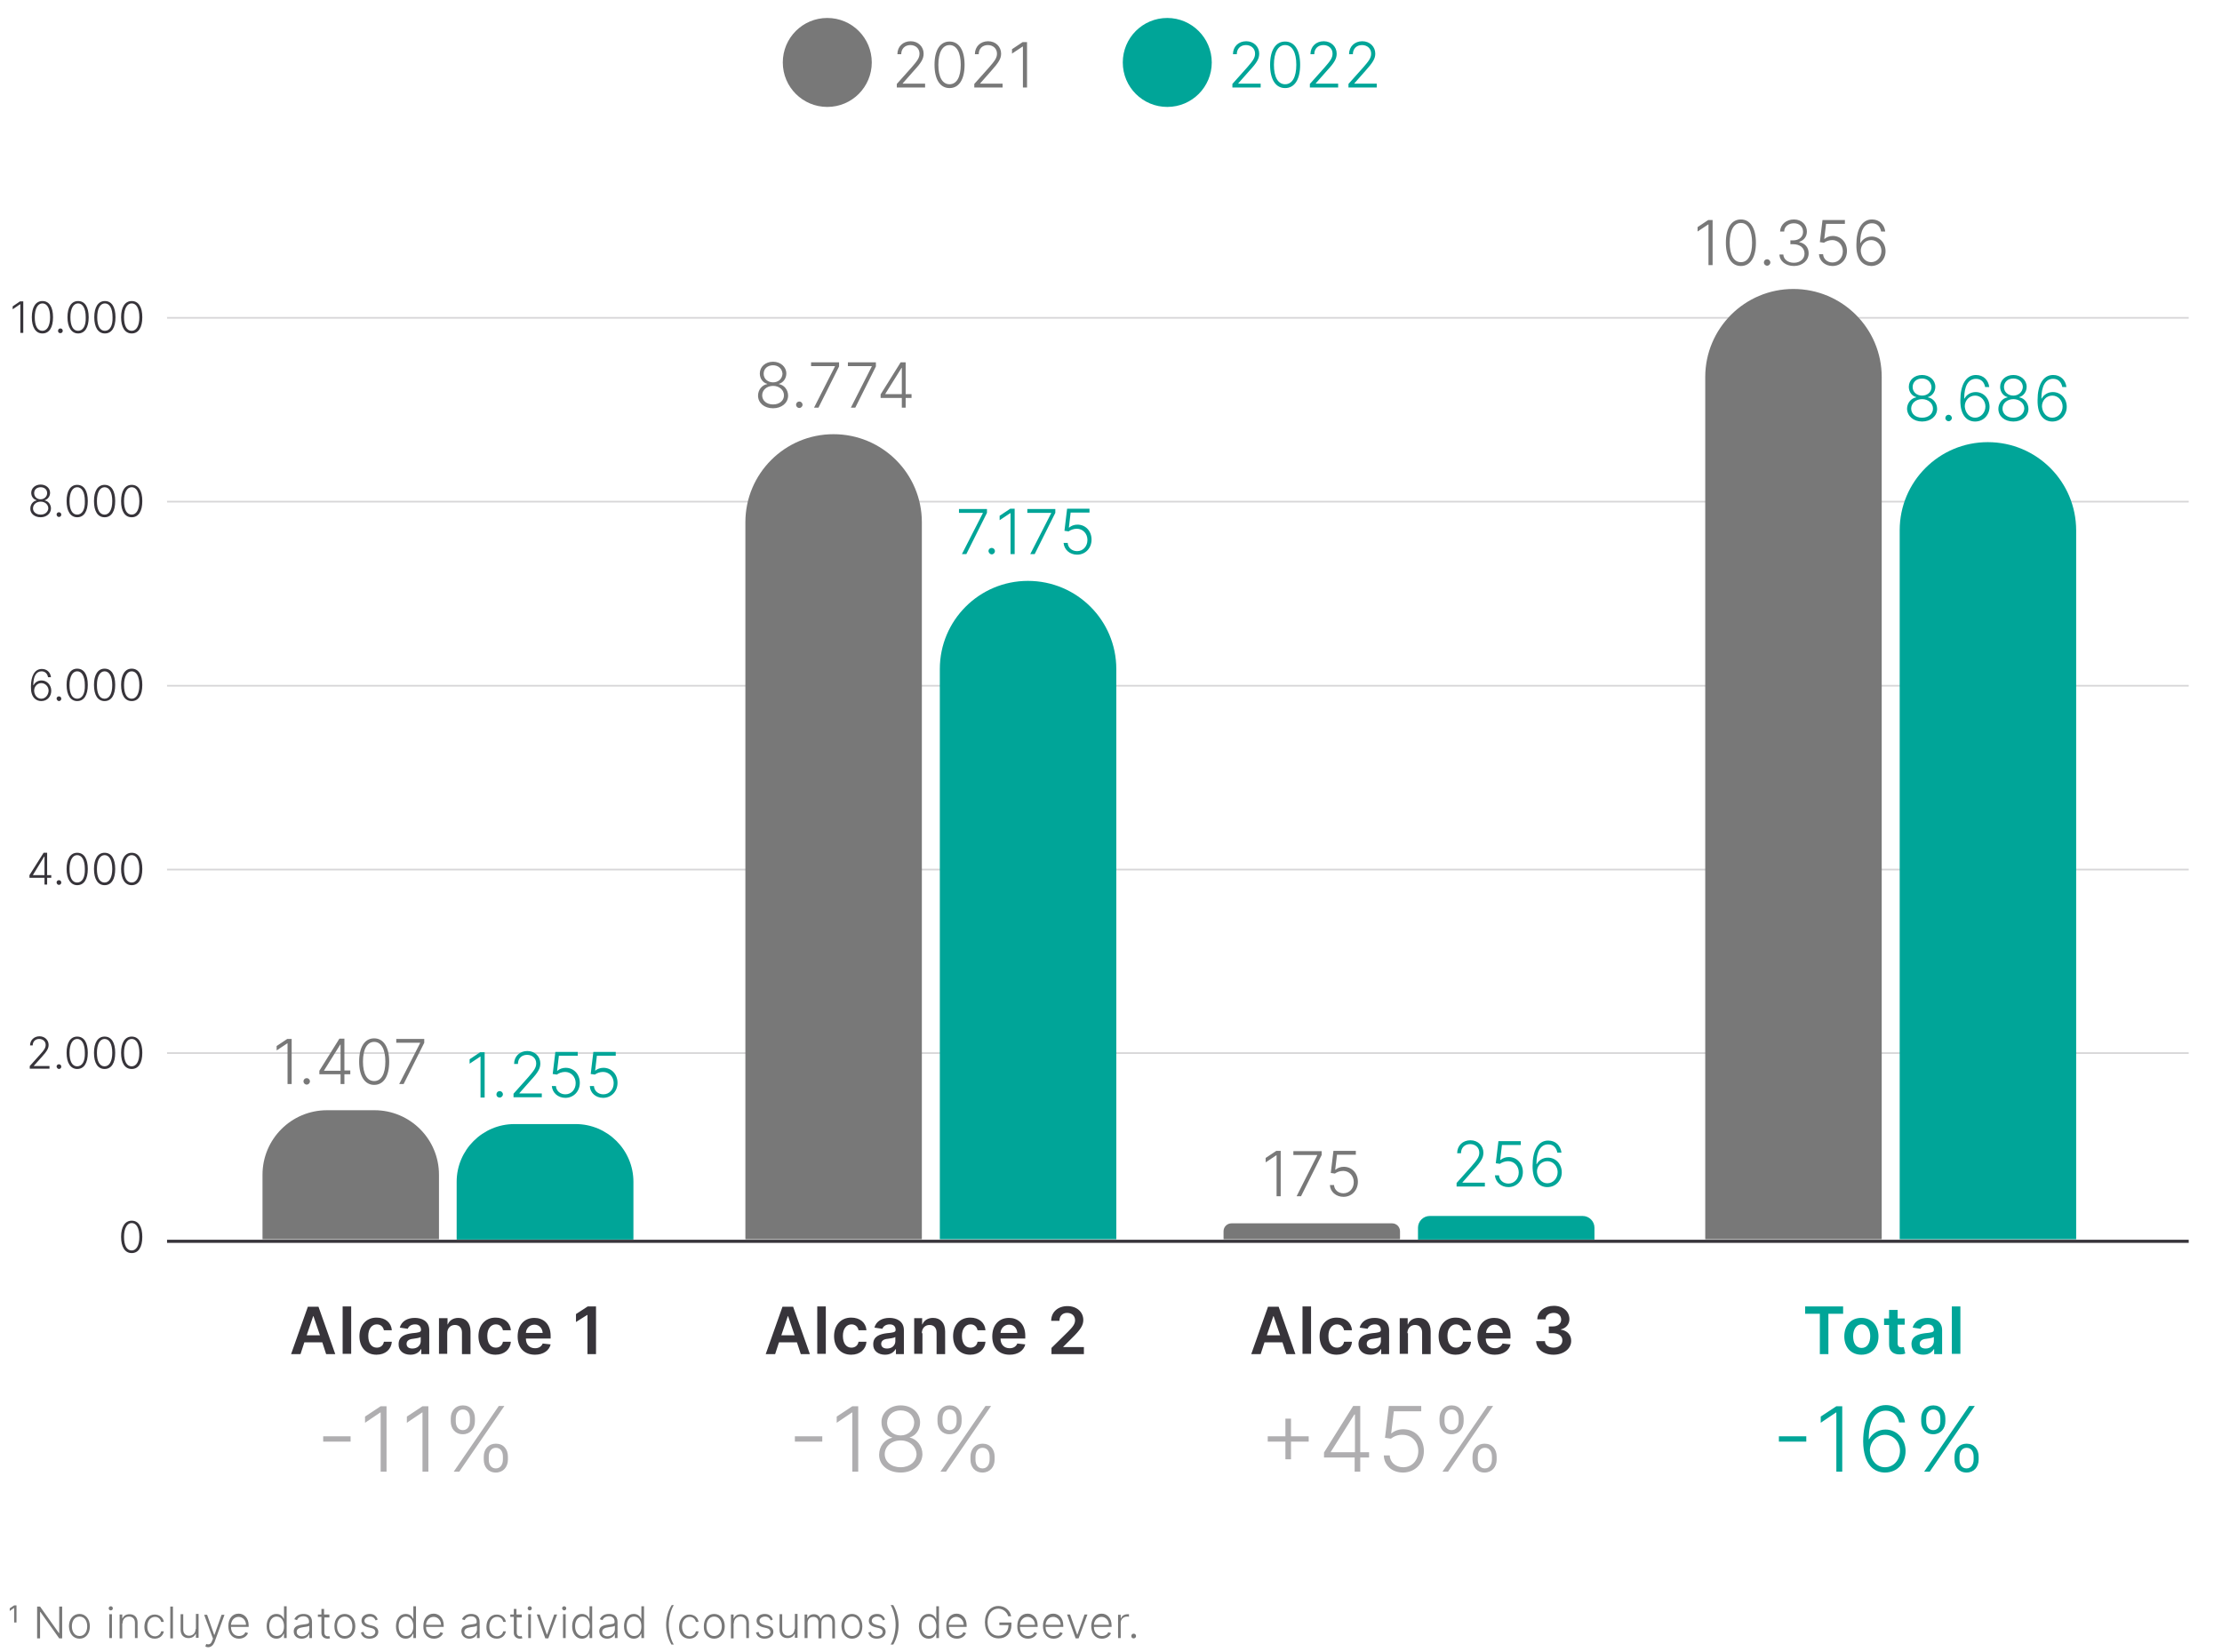 <?xml version="1.0" encoding="utf-8"?>
<!-- Generator: Adobe Illustrator 27.5.0, SVG Export Plug-In . SVG Version: 6.00 Build 0)  -->
<svg version="1.1" id="Capa_1" xmlns="http://www.w3.org/2000/svg" xmlns:xlink="http://www.w3.org/1999/xlink" x="0px" y="0px"
	 viewBox="0 0 754.2 560.9" style="enable-background:new 0 0 754.2 560.9;" xml:space="preserve">
<style type="text/css">
	.st0{fill:#787878;}
	.st1{fill:#00A598;}
	.st2{opacity:0.2;}
	.st3{fill:none;stroke:#37343A;stroke-width:0.57;}
	.st4{fill:#37343A;}
	.st5{fill:#AFAEB0;}
	.st6{fill:none;stroke:#37343A;stroke-width:1.056;}
</style>
<g>
	<g>
		<g>
			<path class="st0" d="M348.6,14.3h-1.5l-3.6,2.4v1.5l3.6-2.4h0.1v13.9h1.4V14.3z M330.7,29.7h9.6v-1.3h-7.6v-0.1l3.8-4.3
				c2.5-2.8,3.3-4.1,3.3-5.8c0-2.3-1.8-4.2-4.4-4.2c-2.6,0-4.5,1.8-4.5,4.4h1.3c0-1.8,1.2-3.1,3.1-3.1c1.8,0,3.1,1.2,3.1,2.9
				c0,1.5-0.8,2.5-2.7,4.7l-5,5.6V29.7z M322.3,28.6c-2.4,0-3.8-2.4-3.8-6.6c0-4.2,1.4-6.7,3.8-6.7c2.4,0,3.8,2.5,3.8,6.7
				C326.1,26.2,324.7,28.6,322.3,28.6 M322.3,29.9c3.2,0,5.1-2.9,5.1-7.9c0-5-1.9-7.9-5.1-7.9c-3.2,0-5.1,2.9-5.1,7.9
				C317.2,27,319.1,29.9,322.3,29.9 M304.4,29.7h9.6v-1.3h-7.6v-0.1l3.8-4.3c2.6-2.8,3.3-4.1,3.3-5.8c0-2.3-1.8-4.2-4.4-4.2
				c-2.6,0-4.5,1.8-4.5,4.4h1.3c0-1.8,1.2-3.1,3.1-3.1c1.8,0,3.1,1.2,3.1,2.9c0,1.5-0.8,2.5-2.7,4.7l-5,5.6V29.7z"/>
			<path class="st0" d="M280.8,6.1c-8.4,0-15.1,6.8-15.1,15.1c0,8.4,6.8,15.1,15.1,15.1c8.4,0,15.1-6.8,15.1-15.1
				C295.9,12.9,289.2,6.1,280.8,6.1"/>
			<path class="st1" d="M457.7,29.7h9.6v-1.3h-7.6v-0.1l3.8-4.3c2.5-2.8,3.3-4.1,3.3-5.8c0-2.3-1.8-4.2-4.4-4.2
				c-2.6,0-4.5,1.8-4.5,4.4h1.3c0-1.8,1.2-3.1,3.1-3.1c1.8,0,3.1,1.2,3.1,2.9c0,1.5-0.8,2.5-2.7,4.7l-5,5.6V29.7z M444.6,29.7h9.6
				v-1.3h-7.6v-0.1l3.8-4.3c2.6-2.8,3.3-4.1,3.3-5.8c0-2.3-1.8-4.2-4.4-4.2c-2.6,0-4.5,1.8-4.5,4.4h1.3c0-1.8,1.2-3.1,3.1-3.1
				c1.8,0,3.1,1.2,3.1,2.9c0,1.5-0.8,2.5-2.7,4.7l-5,5.6V29.7z M436.2,28.6c-2.4,0-3.8-2.4-3.8-6.6c0-4.2,1.4-6.7,3.8-6.7
				c2.4,0,3.8,2.5,3.8,6.7C440,26.2,438.6,28.6,436.2,28.6 M436.2,29.9c3.2,0,5.1-2.9,5.1-7.9c0-5-1.9-7.9-5.1-7.9
				c-3.2,0-5.1,2.9-5.1,7.9C431.1,27,433,29.9,436.2,29.9 M418.3,29.7h9.6v-1.3h-7.6v-0.1l3.8-4.3c2.6-2.8,3.3-4.1,3.3-5.8
				c0-2.3-1.8-4.2-4.4-4.2c-2.6,0-4.5,1.8-4.5,4.4h1.3c0-1.8,1.2-3.1,3.1-3.1c1.8,0,3.1,1.2,3.1,2.9c0,1.5-0.8,2.5-2.7,4.7l-5,5.6
				V29.7z"/>
			<path class="st1" d="M396.2,6.1c-8.4,0-15.1,6.8-15.1,15.1c0,8.4,6.8,15.1,15.1,15.1c8.4,0,15.1-6.8,15.1-15.1
				C411.3,12.9,404.5,6.1,396.2,6.1"/>
			<g class="st2">
				<g>
					<line class="st3" x1="742.9" y1="357.5" x2="56.7" y2="357.5"/>
				</g>
			</g>
			<path class="st4" d="M44.7,362c-1.7,0-2.6-1.7-2.6-4.6c0-2.9,1-4.7,2.6-4.7c1.6,0,2.6,1.7,2.6,4.7C47.3,360.3,46.3,362,44.7,362
				 M44.7,362.9c2.3,0,3.6-2,3.6-5.5c0-3.5-1.3-5.5-3.6-5.5c-2.3,0-3.6,2.1-3.6,5.5C41.1,360.9,42.4,362.9,44.7,362.9 M35.5,362
				c-1.7,0-2.6-1.7-2.6-4.6c0-2.9,1-4.7,2.6-4.7c1.6,0,2.6,1.7,2.6,4.7C38.1,360.3,37.1,362,35.5,362 M35.5,362.9
				c2.3,0,3.6-2,3.6-5.5c0-3.5-1.3-5.5-3.6-5.5c-2.3,0-3.6,2.1-3.6,5.5C31.9,360.9,33.2,362.9,35.5,362.9 M26.2,362
				c-1.7,0-2.6-1.7-2.6-4.6c0-2.9,1-4.7,2.6-4.7c1.6,0,2.6,1.7,2.6,4.7C28.9,360.3,27.9,362,26.2,362 M26.2,362.9
				c2.3,0,3.6-2,3.6-5.5c0-3.5-1.3-5.5-3.6-5.5c-2.3,0-3.6,2.1-3.6,5.5C22.6,360.9,24,362.9,26.2,362.9 M20,362.9
				c0.4,0,0.8-0.3,0.8-0.8c0-0.4-0.3-0.8-0.8-0.8c-0.4,0-0.8,0.3-0.8,0.8C19.3,362.5,19.6,362.9,20,362.9 M10.1,362.8h6.7v-0.9h-5.3
				v-0.1l2.7-3c1.8-2,2.3-2.9,2.3-4.1c0-1.6-1.3-2.9-3.1-2.9c-1.8,0-3.2,1.3-3.2,3.1h0.9c0-1.3,0.9-2.2,2.2-2.2c1.2,0,2.2,0.8,2.2,2
				c0,1-0.5,1.8-1.9,3.3l-3.5,3.9V362.8z"/>
			<g class="st2">
				<g>
					<line class="st3" x1="742.9" y1="295.2" x2="56.7" y2="295.2"/>
				</g>
			</g>
			<path class="st4" d="M44.7,299.6c-1.7,0-2.6-1.7-2.6-4.6c0-2.9,1-4.7,2.6-4.7c1.6,0,2.6,1.7,2.6,4.7
				C47.3,297.9,46.3,299.6,44.7,299.6 M44.7,300.5c2.3,0,3.6-2,3.6-5.5c0-3.5-1.3-5.5-3.6-5.5c-2.3,0-3.6,2.1-3.6,5.5
				C41.1,298.4,42.4,300.5,44.7,300.5 M35.5,299.6c-1.7,0-2.6-1.7-2.6-4.6c0-2.9,1-4.7,2.6-4.7c1.6,0,2.6,1.7,2.6,4.7
				C38.1,297.9,37.1,299.6,35.5,299.6 M35.5,300.5c2.3,0,3.6-2,3.6-5.5c0-3.5-1.3-5.5-3.6-5.5c-2.3,0-3.6,2.1-3.6,5.5
				C31.9,298.4,33.2,300.5,35.5,300.5 M26.2,299.6c-1.7,0-2.6-1.7-2.6-4.6c0-2.9,1-4.7,2.6-4.7c1.6,0,2.6,1.7,2.6,4.7
				C28.9,297.9,27.9,299.6,26.2,299.6 M26.2,300.5c2.3,0,3.6-2,3.6-5.5c0-3.5-1.3-5.5-3.6-5.5c-2.3,0-3.6,2.1-3.6,5.5
				C22.6,298.4,24,300.5,26.2,300.5 M20,300.4c0.4,0,0.8-0.3,0.8-0.8c0-0.4-0.3-0.8-0.8-0.8c-0.4,0-0.8,0.3-0.8,0.8
				C19.3,300.1,19.6,300.4,20,300.4 M15.1,297.1h-3.9v-0.1l3.8-6.2h0.1V297.1z M10.1,298h5v2.3H16V298h1.4v-0.9H16v-7.6h-1.2
				l-4.8,7.6V298z"/>
			<g class="st2">
				<g>
					<line class="st3" x1="742.9" y1="170.3" x2="56.7" y2="170.3"/>
				</g>
			</g>
			<path class="st4" d="M44.7,174.7c-1.7,0-2.6-1.7-2.6-4.6c0-2.9,1-4.7,2.6-4.7c1.6,0,2.6,1.7,2.6,4.7
				C47.3,173,46.3,174.7,44.7,174.7 M44.7,175.6c2.3,0,3.6-2,3.6-5.5c0-3.5-1.3-5.5-3.6-5.5c-2.3,0-3.6,2.1-3.6,5.5
				C41.1,173.6,42.4,175.6,44.7,175.6 M35.5,174.7c-1.7,0-2.6-1.7-2.6-4.6c0-2.9,1-4.7,2.6-4.7c1.6,0,2.6,1.7,2.6,4.7
				C38.1,173,37.1,174.7,35.5,174.7 M35.5,175.6c2.3,0,3.6-2,3.6-5.5c0-3.5-1.3-5.5-3.6-5.5c-2.3,0-3.6,2.1-3.6,5.5
				C31.9,173.6,33.2,175.6,35.5,175.6 M26.2,174.7c-1.7,0-2.6-1.7-2.6-4.6c0-2.9,1-4.7,2.6-4.7c1.6,0,2.6,1.7,2.6,4.7
				C28.9,173,27.9,174.7,26.2,174.7 M26.2,175.6c2.3,0,3.6-2,3.6-5.5c0-3.5-1.3-5.5-3.6-5.5c-2.3,0-3.6,2.1-3.6,5.5
				C22.6,173.6,24,175.6,26.2,175.6 M20,175.5c0.4,0,0.8-0.3,0.8-0.8c0-0.4-0.3-0.8-0.8-0.8c-0.4,0-0.8,0.3-0.8,0.8
				C19.3,175.2,19.6,175.5,20,175.5 M13.8,169.5c-1.3,0-2.2-0.9-2.2-2.1c0-1.2,0.9-2,2.2-2c1.3,0,2.2,0.8,2.2,2
				C16,168.6,15,169.5,13.8,169.5 M13.8,174.7c-1.5,0-2.6-0.9-2.6-2.1c0-1.3,1.1-2.3,2.6-2.3c1.5,0,2.6,1,2.6,2.3
				C16.3,173.8,15.3,174.7,13.8,174.7 M13.8,175.6c2,0,3.5-1.3,3.5-3c0-1.3-0.9-2.5-2.1-2.7v-0.1c1-0.3,1.8-1.3,1.8-2.5
				c0-1.6-1.4-2.8-3.2-2.8c-1.8,0-3.2,1.2-3.2,2.8c0,1.2,0.7,2.2,1.8,2.5v0.1c-1.2,0.2-2.1,1.4-2.1,2.7
				C10.2,174.3,11.7,175.6,13.8,175.6"/>
			<g class="st2">
				<g>
					<line class="st3" x1="742.9" y1="107.9" x2="56.7" y2="107.9"/>
				</g>
			</g>
			<path class="st4" d="M44.7,112.3c-1.7,0-2.6-1.7-2.6-4.6c0-2.9,1-4.7,2.6-4.7c1.6,0,2.6,1.7,2.6,4.7
				C47.3,110.6,46.3,112.3,44.7,112.3 M44.7,113.2c2.3,0,3.6-2,3.6-5.5c0-3.5-1.3-5.5-3.6-5.5c-2.3,0-3.6,2.1-3.6,5.5
				C41.1,111.1,42.4,113.2,44.7,113.2 M35.6,112.3c-1.7,0-2.6-1.7-2.6-4.6c0-2.9,1-4.7,2.6-4.7c1.6,0,2.6,1.7,2.6,4.7
				C38.3,110.6,37.3,112.3,35.6,112.3 M35.6,113.2c2.3,0,3.6-2,3.6-5.5c0-3.5-1.3-5.5-3.6-5.5c-2.3,0-3.6,2.1-3.6,5.5
				C32,111.1,33.3,113.2,35.6,113.2 M26.5,112.3c-1.7,0-2.6-1.7-2.6-4.6c0-2.9,1-4.7,2.6-4.7c1.6,0,2.6,1.7,2.6,4.7
				C29.2,110.6,28.2,112.3,26.5,112.3 M26.5,113.2c2.3,0,3.6-2,3.6-5.5c0-3.5-1.3-5.5-3.6-5.5s-3.6,2.1-3.6,5.5
				C22.9,111.1,24.3,113.2,26.5,113.2 M20.5,113.1c0.4,0,0.8-0.3,0.8-0.8c0-0.4-0.3-0.8-0.8-0.8c-0.4,0-0.8,0.3-0.8,0.8
				C19.7,112.8,20,113.1,20.5,113.1 M14.4,112.3c-1.7,0-2.6-1.7-2.6-4.6c0-2.9,1-4.7,2.6-4.7c1.6,0,2.6,1.7,2.6,4.7
				C17,110.6,16,112.3,14.4,112.3 M14.4,113.2c2.3,0,3.6-2,3.6-5.5c0-3.5-1.3-5.5-3.6-5.5c-2.3,0-3.6,2.1-3.6,5.5
				C10.8,111.1,12.1,113.2,14.4,113.2 M7.8,102.3h-1l-2.5,1.7v1l2.5-1.7h0.1v9.7h1V102.3z"/>
			<g class="st2">
				<g>
					<line class="st3" x1="742.9" y1="232.8" x2="56.7" y2="232.8"/>
				</g>
			</g>
			<path class="st4" d="M44.7,237.2c-1.7,0-2.6-1.7-2.6-4.6c0-2.9,1-4.7,2.6-4.7c1.6,0,2.6,1.7,2.6,4.7
				C47.3,235.5,46.3,237.2,44.7,237.2 M44.7,238c2.3,0,3.6-2,3.6-5.5c0-3.5-1.3-5.5-3.6-5.5c-2.3,0-3.6,2.1-3.6,5.5
				C41.1,236,42.4,238,44.7,238 M35.5,237.2c-1.7,0-2.6-1.7-2.6-4.6c0-2.9,1-4.7,2.6-4.7c1.6,0,2.6,1.7,2.6,4.7
				C38.1,235.5,37.1,237.2,35.5,237.2 M35.5,238c2.3,0,3.6-2,3.6-5.5c0-3.5-1.3-5.5-3.6-5.5c-2.3,0-3.6,2.1-3.6,5.5
				C31.9,236,33.2,238,35.5,238 M26.2,237.2c-1.7,0-2.6-1.7-2.6-4.6c0-2.9,1-4.7,2.6-4.7c1.6,0,2.6,1.7,2.6,4.7
				C28.9,235.5,27.9,237.2,26.2,237.2 M26.2,238c2.3,0,3.6-2,3.6-5.5c0-3.5-1.3-5.5-3.6-5.5c-2.3,0-3.6,2.1-3.6,5.5
				C22.6,236,24,238,26.2,238 M20,238c0.4,0,0.8-0.3,0.8-0.8c0-0.4-0.3-0.8-0.8-0.8c-0.4,0-0.8,0.3-0.8,0.8
				C19.3,237.6,19.6,238,20,238 M14,237.2c-1.3,0-2.3-1.1-2.4-2.6c-0.1-1.4,1-2.7,2.4-2.7c1.4,0,2.5,1.2,2.5,2.6
				C16.4,236,15.4,237.2,14,237.2 M14,238c2.1,0,3.4-1.6,3.4-3.5c0-2-1.5-3.5-3.3-3.5c-1.2,0-2.2,0.6-2.7,1.6h-0.1
				c0-3,1-4.7,2.8-4.7c1.2,0,2,0.8,2.2,2h1c-0.2-1.7-1.4-2.8-3.1-2.8c-2.5,0-3.7,2.5-3.7,6C10.4,236.7,12.2,238,14,238"/>
			<path class="st4" d="M44.7,424.5c-1.7,0-2.6-1.7-2.6-4.6c0-2.9,1-4.7,2.6-4.7c1.6,0,2.6,1.7,2.6,4.7
				C47.3,422.8,46.3,424.5,44.7,424.5 M44.7,425.4c2.3,0,3.6-2,3.6-5.5c0-3.5-1.3-5.5-3.6-5.5c-2.3,0-3.6,2.1-3.6,5.5
				C41.1,423.3,42.4,425.4,44.7,425.4"/>
			<path class="st4" d="M202.3,443.5h-2.8l-4,2.6v2.7l3.8-2.4h0.1v13.3h2.9V443.5z M178.5,452.5c0.1-1.5,1.2-2.8,2.9-2.8
				c1.6,0,2.7,1.2,2.8,2.8H178.5z M181.6,459.9c2.8,0,4.8-1.4,5.3-3.5l-2.7-0.3c-0.4,1-1.3,1.6-2.6,1.6c-1.8,0-3.1-1.2-3.1-3.3h8.4
				v-0.9c0-4.2-2.6-6.1-5.5-6.1c-3.5,0-5.7,2.5-5.7,6.3C175.7,457.5,177.9,459.9,181.6,459.9 M168.2,459.9c3,0,5-1.8,5.2-4.4h-2.7
				c-0.2,1.3-1.2,2-2.4,2c-1.8,0-2.9-1.5-2.9-4c0-2.4,1.2-3.9,2.9-3.9c1.4,0,2.2,0.9,2.4,2h2.7c-0.2-2.6-2.2-4.3-5.2-4.3
				c-3.5,0-5.8,2.6-5.8,6.3C162.4,457.3,164.6,459.9,168.2,459.9 M151.8,452.6c0-1.7,1.1-2.8,2.6-2.8c1.5,0,2.4,1,2.4,2.6v7.3h2.9
				v-7.7c0-2.9-1.6-4.6-4.1-4.6c-1.8,0-3.1,0.9-3.6,2.2h-0.1v-2.1H149v12.1h2.8V452.6z M140,457.8c-1.2,0-2-0.5-2-1.6
				c0-1.1,1-1.6,2.2-1.7c0.7-0.1,2.2-0.3,2.6-0.6v1.4C142.8,456.7,141.7,457.8,140,457.8 M139.3,459.9c1.9,0,3-0.9,3.6-1.9h0.1v1.7
				h2.7v-8.1c0-3.2-2.6-4.2-4.9-4.2c-2.5,0-4.5,1.1-5.1,3.3l2.7,0.4c0.3-0.8,1.1-1.5,2.5-1.5c1.3,0,2,0.7,2,1.9v0
				c0,0.8-0.9,0.9-3,1.1c-2.3,0.3-4.6,1-4.6,3.7C135.2,458.6,137,459.9,139.3,459.9 M127.8,459.9c3,0,5-1.8,5.2-4.4h-2.7
				c-0.2,1.3-1.2,2-2.4,2c-1.8,0-2.9-1.5-2.9-4c0-2.4,1.2-3.9,2.9-3.9c1.4,0,2.2,0.9,2.4,2h2.7c-0.2-2.6-2.2-4.3-5.2-4.3
				c-3.5,0-5.8,2.6-5.8,6.3C122,457.3,124.2,459.9,127.8,459.9 M119.2,443.5h-2.9v16.1h2.9V443.5z M104.1,453.3l2.2-6.5h0.1l2.2,6.5
				H104.1z M102,459.7l1.3-4h6.1l1.3,4h3.1l-5.7-16.1h-3.6l-5.7,16.1H102z"/>
			<path class="st5" d="M154.7,481.5c0-1.6,0.8-3,2.4-3c1.6,0,2.4,1.3,2.4,3v1c0,1.6-0.8,3-2.4,3c-1.6,0-2.4-1.3-2.4-3V481.5z
				 M165.9,494.5c0-1.6,0.8-3,2.4-3c1.6,0,2.4,1.3,2.4,3v1c0,1.6-0.8,3-2.4,3c-1.6,0-2.4-1.3-2.4-3V494.5z M154,499.6h1.9l15.3-22.3
				h-1.9L154,499.6z M153,482.5c0,2.5,1.5,4.4,4.1,4.4c2.5,0,4.1-1.9,4.1-4.4v-1c0-2.5-1.5-4.4-4.1-4.4c-2.5,0-4.1,1.9-4.1,4.4
				V482.5z M164.2,495.5c0,2.5,1.5,4.4,4.1,4.4c2.5,0,4.1-1.9,4.1-4.4v-1c0-2.5-1.5-4.4-4.1-4.4c-2.5,0-4.1,1.9-4.1,4.4V495.5z
				 M145.5,477.4h-2.1l-5.3,3.5v2.1l5.2-3.5h0.1v20.1h2V477.4z M131.3,477.4h-2.1l-5.3,3.5v2.1l5.2-3.5h0.1v20.1h2V477.4z
				 M119,487.6h-9.3v1.8h9.3V487.6z"/>
			<path class="st0" d="M135.5,368h1.5l7-14v-1.3h-9.5v1.3h8.1v0.1L135.5,368z M127,367c-2.4,0-3.8-2.4-3.8-6.6
				c0-4.2,1.4-6.7,3.8-6.7c2.4,0,3.8,2.5,3.8,6.7C130.8,364.6,129.4,367,127,367 M127,368.3c3.2,0,5.1-2.9,5.1-7.9
				c0-4.9-1.9-7.9-5.1-7.9c-3.2,0-5.1,2.9-5.1,7.9C121.9,365.3,123.8,368.3,127,368.3 M115.6,363.5H110v-0.1l5.5-8.8h0.1V363.5z
				 M108.4,364.7h7.2v3.3h1.3v-3.3h2v-1.3h-2v-10.8h-1.7l-6.8,10.9V364.7z M104.1,368.2c0.6,0,1.1-0.5,1.1-1.1
				c0-0.6-0.5-1.1-1.1-1.1c-0.6,0-1.1,0.5-1.1,1.1C103,367.7,103.5,368.2,104.1,368.2 M99,352.7h-1.5l-3.6,2.4v1.5l3.6-2.4h0.1V368
				H99V352.7z"/>
			<path class="st1" d="M204.7,372.7c2.8,0,4.9-2.2,4.9-5.1c0-3-2.1-5.1-4.8-5.1c-1.1,0-2.1,0.4-2.8,1H202l0.6-5.1h6.4v-1.3h-7.6
				l-0.9,7.5l1.4,0.2c0.7-0.5,1.7-0.9,2.8-0.9c2,0,3.6,1.6,3.6,3.8c0,2.2-1.5,3.8-3.5,3.8c-1.8,0-3.1-1.2-3.2-2.8h-1.4
				C200.3,371,202.2,372.7,204.7,372.7 M191.9,372.7c2.8,0,4.9-2.2,4.9-5.1c0-3-2.1-5.1-4.8-5.1c-1.1,0-2.1,0.4-2.8,1h-0.1l0.6-5.1
				h6.4v-1.3h-7.6l-0.9,7.5l1.4,0.2c0.7-0.5,1.7-0.9,2.8-0.9c2,0,3.6,1.6,3.6,3.8c0,2.2-1.5,3.8-3.5,3.8c-1.8,0-3.1-1.2-3.2-2.8
				h-1.4C187.5,371,189.4,372.7,191.9,372.7 M174.3,372.5h9.6v-1.3h-7.6v-0.1l3.8-4.3c2.6-2.8,3.3-4.1,3.3-5.8
				c0-2.3-1.8-4.2-4.4-4.2c-2.6,0-4.5,1.8-4.5,4.4h1.3c0-1.8,1.2-3.1,3.1-3.1c1.8,0,3.1,1.2,3.1,2.9c0,1.5-0.8,2.5-2.7,4.7l-5,5.6
				V372.5z M169.6,372.6c0.6,0,1.1-0.5,1.1-1.1c0-0.6-0.5-1.1-1.1-1.1c-0.6,0-1.1,0.5-1.1,1.1C168.5,372.2,169,372.6,169.6,372.6
				 M164.5,357.2H163l-3.6,2.4v1.5l3.6-2.4h0.1v13.9h1.4V357.2z"/>
			<path class="st0" d="M111,376.9c-12.1,0-21.9,9.8-21.9,21.9v21.9H149v-21.9c0-12.1-9.8-21.9-21.9-21.9H111z"/>
			<path class="st1" d="M174.6,381.6c-10.8,0-19.6,8.8-19.6,19.6v19.6H215v-19.6c0-10.8-8.8-19.6-19.6-19.6H174.6z"/>
			<path class="st4" d="M356.8,459.7h11.1v-2.4h-7v-0.1l2.8-2.8c3.1-3,4-4.5,4-6.3c0-2.7-2.2-4.7-5.4-4.7c-3.2,0-5.5,2-5.5,5h2.8
				c0-1.6,1-2.7,2.6-2.7c1.5,0,2.7,0.9,2.7,2.5c0,1.3-0.8,2.3-2.4,3.9l-5.6,5.5V459.7z M339.6,452.5c0.1-1.5,1.2-2.8,2.9-2.8
				c1.6,0,2.7,1.2,2.8,2.8H339.6z M342.7,459.9c2.8,0,4.8-1.4,5.3-3.5l-2.7-0.3c-0.4,1-1.3,1.6-2.6,1.6c-1.8,0-3.1-1.2-3.1-3.3h8.4
				v-0.9c0-4.2-2.6-6.1-5.5-6.1c-3.5,0-5.7,2.5-5.7,6.3C336.8,457.5,339,459.9,342.7,459.9 M329.3,459.9c3,0,5-1.8,5.2-4.4h-2.7
				c-0.2,1.3-1.2,2-2.4,2c-1.8,0-2.9-1.5-2.9-4c0-2.4,1.2-3.9,2.9-3.9c1.4,0,2.2,0.9,2.4,2h2.7c-0.2-2.6-2.2-4.3-5.2-4.3
				c-3.5,0-5.8,2.6-5.8,6.3C323.5,457.3,325.7,459.9,329.3,459.9 M312.9,452.6c0-1.7,1.1-2.8,2.6-2.8c1.5,0,2.4,1,2.4,2.6v7.3h2.9
				v-7.7c0-2.9-1.6-4.6-4.1-4.6c-1.8,0-3.1,0.9-3.6,2.2h-0.1v-2.1h-2.7v12.1h2.8V452.6z M301.1,457.8c-1.2,0-2-0.5-2-1.6
				c0-1.1,1-1.6,2.2-1.7c0.7-0.1,2.2-0.3,2.6-0.6v1.4C303.9,456.7,302.8,457.8,301.1,457.8 M300.4,459.9c1.9,0,3-0.9,3.6-1.9h0.1
				v1.7h2.7v-8.1c0-3.2-2.6-4.2-4.9-4.2c-2.5,0-4.5,1.1-5.1,3.3l2.7,0.4c0.3-0.8,1.1-1.5,2.5-1.5c1.3,0,2,0.7,2,1.9v0
				c0,0.8-0.9,0.9-3,1.1c-2.3,0.3-4.6,1-4.6,3.7C296.3,458.6,298.1,459.9,300.4,459.9 M288.9,459.9c3,0,5-1.8,5.2-4.4h-2.7
				c-0.2,1.3-1.2,2-2.4,2c-1.8,0-2.9-1.5-2.9-4c0-2.4,1.2-3.9,2.9-3.9c1.4,0,2.2,0.9,2.4,2h2.7c-0.2-2.6-2.2-4.3-5.2-4.3
				c-3.5,0-5.8,2.6-5.8,6.3C283.1,457.3,285.3,459.9,288.9,459.9 M280.3,443.5h-2.9v16.1h2.9V443.5z M265.2,453.3l2.2-6.5h0.1
				l2.2,6.5H265.2z M263.1,459.7l1.3-4h6.1l1.3,4h3.1l-5.7-16.1h-3.6l-5.7,16.1H263.1z"/>
			<path class="st5" d="M319.9,481.5c0-1.6,0.8-3,2.4-3c1.6,0,2.4,1.3,2.4,3v1c0,1.6-0.8,3-2.4,3c-1.6,0-2.4-1.3-2.4-3V481.5z
				 M331.1,494.5c0-1.6,0.8-3,2.4-3c1.6,0,2.4,1.3,2.4,3v1c0,1.6-0.8,3-2.4,3c-1.6,0-2.4-1.3-2.4-3V494.5z M319.2,499.6h1.9
				l15.3-22.3h-1.9L319.2,499.6z M318.2,482.5c0,2.5,1.5,4.4,4.1,4.4c2.5,0,4.1-1.9,4.1-4.4v-1c0-2.5-1.5-4.4-4.1-4.4
				c-2.5,0-4.1,1.9-4.1,4.4V482.5z M329.4,495.5c0,2.5,1.5,4.4,4.1,4.4c2.5,0,4.1-1.9,4.1-4.4v-1c0-2.5-1.5-4.4-4.1-4.4
				c-2.5,0-4.1,1.9-4.1,4.4V495.5z M305.7,487.3c-2.6,0-4.6-1.8-4.6-4.3c0-2.4,1.9-4.2,4.6-4.2c2.6,0,4.6,1.7,4.6,4.2
				C310.2,485.5,308.3,487.3,305.7,487.3 M305.7,498.1c-3.2,0-5.4-1.9-5.4-4.4c0-2.7,2.3-4.7,5.4-4.7c3,0,5.3,2,5.4,4.7
				C311,496.2,308.8,498.1,305.7,498.1 M305.7,499.9c4.2,0,7.3-2.6,7.4-6.2c0-2.8-1.9-5.2-4.4-5.7V488c2.2-0.6,3.6-2.7,3.6-5.1
				c0-3.3-2.8-5.8-6.6-5.8c-3.7,0-6.6,2.5-6.5,5.8c0,2.4,1.4,4.5,3.6,5.1v0.1c-2.5,0.5-4.4,2.9-4.4,5.7
				C298.3,497.3,301.4,499.9,305.7,499.9 M291.4,477.4h-2.1l-5.3,3.5v2.1l5.2-3.5h0.1v20.1h2V477.4z M279.1,487.6h-9.3v1.8h9.3
				V487.6z"/>
			<path class="st1" d="M365.6,188.3c2.8,0,4.9-2.2,4.9-5.1c0-3-2.1-5.1-4.8-5.1c-1.1,0-2.1,0.4-2.8,1h-0.1l0.6-5.1h6.4v-1.3h-7.6
				l-0.9,7.5l1.4,0.2c0.7-0.5,1.7-0.9,2.8-0.9c2,0,3.6,1.6,3.6,3.8c0,2.2-1.5,3.8-3.5,3.8c-1.8,0-3.1-1.2-3.2-2.8h-1.4
				C361.2,186.6,363.1,188.3,365.6,188.3 M349.7,188.1h1.5l7-14v-1.3h-9.5v1.3h8.1v0.1L349.7,188.1z M344.4,172.7h-1.5l-3.6,2.4v1.5
				l3.6-2.4h0.1v13.9h1.4V172.7z M336.6,188.2c0.6,0,1.1-0.5,1.1-1.1c0-0.6-0.5-1.1-1.1-1.1c-0.6,0-1.1,0.5-1.1,1.1
				C335.6,187.7,336.1,188.2,336.6,188.2 M326.5,188.1h1.5l7-14v-1.3h-9.5v1.3h8.1v0.1L326.5,188.1z"/>
			<path class="st0" d="M306.1,133.8h-5.6v-0.1l5.5-8.8h0.1V133.8z M298.9,135.1h7.2v3.3h1.3v-3.3h2v-1.3h-2V123h-1.7l-6.8,10.9
				V135.1z M288.8,138.4h1.5l7-14V123h-9.5v1.3h8.1v0.1L288.8,138.4z M276.3,138.4h1.5l7-14V123h-9.5v1.3h8.1v0.1L276.3,138.4z
				 M271.3,138.5c0.6,0,1.1-0.5,1.1-1.1c0-0.6-0.5-1.1-1.1-1.1c-0.6,0-1.1,0.5-1.1,1.1C270.2,138,270.7,138.5,271.3,138.5
				 M262.4,129.8c-1.8,0-3.2-1.2-3.2-2.9c0-1.7,1.3-2.9,3.2-2.9c1.8,0,3.1,1.2,3.2,2.9C265.5,128.6,264.2,129.8,262.4,129.8
				 M262.4,137.3c-2.2,0-3.7-1.3-3.7-3.1c0-1.8,1.6-3.2,3.7-3.2c2.1,0,3.7,1.4,3.7,3.2C266.1,136,264.6,137.3,262.4,137.3
				 M262.4,138.6c2.9,0,5.1-1.8,5.1-4.3c0-1.9-1.3-3.6-3.1-3.9v-0.1c1.5-0.4,2.5-1.9,2.5-3.5c0-2.3-2-4-4.5-4c-2.6,0-4.5,1.7-4.5,4
				c0,1.7,1,3.1,2.5,3.5v0.1c-1.8,0.3-3.1,2-3.1,3.9C257.3,136.8,259.4,138.6,262.4,138.6"/>
			<path class="st0" d="M282.9,147.4c-16.5,0-29.9,13.4-29.9,29.9v243.4h59.9V177.3C312.9,160.8,299.5,147.4,282.9,147.4"/>
			<path class="st1" d="M348.9,197.2c-16.5,0-29.9,13.4-29.9,29.9v193.6h59.9V227.1C378.9,210.6,365.5,197.2,348.9,197.2"/>
			<line class="st6" x1="742.9" y1="421.4" x2="56.7" y2="421.4"/>
			<path class="st1" d="M665.4,443.5h-2.9v16.1h2.9V443.5z M653.6,457.8c-1.2,0-2-0.5-2-1.6c0-1.1,1-1.6,2.2-1.7
				c0.7-0.1,2.2-0.3,2.6-0.6v1.4C656.4,456.7,655.3,457.8,653.6,457.8 M652.8,459.9c1.9,0,3-0.9,3.6-1.9h0.1v1.7h2.7v-8.1
				c0-3.2-2.6-4.2-4.9-4.2c-2.5,0-4.5,1.1-5.1,3.3l2.7,0.4c0.3-0.8,1.1-1.5,2.5-1.5c1.3,0,2,0.7,2,1.9v0c0,0.8-0.9,0.9-3,1.1
				c-2.3,0.3-4.6,1-4.6,3.7C648.8,458.6,650.5,459.9,652.8,459.9 M646.5,447.6h-2.4v-2.9h-2.9v2.9h-1.7v2.2h1.7v6.7
				c0,2.3,1.6,3.4,3.8,3.3c0.8,0,1.4-0.2,1.7-0.3l-0.5-2.2c-0.2,0-0.5,0.1-0.8,0.1c-0.7,0-1.3-0.3-1.3-1.4v-6.3h2.4V447.6z
				 M631.9,457.6c-2,0-2.9-1.7-2.9-4c0-2.2,1-4,2.9-4c1.9,0,2.9,1.8,2.9,4C634.8,455.9,633.8,457.6,631.9,457.6 M631.8,459.9
				c3.5,0,5.8-2.5,5.8-6.2c0-3.7-2.3-6.3-5.8-6.3c-3.5,0-5.8,2.5-5.8,6.3C626,457.4,628.3,459.9,631.8,459.9 M612.7,446h5v13.7h2.9
				V446h5v-2.5h-12.9V446z"/>
			<path class="st1" d="M653.8,481.5c0-1.6,0.8-3,2.4-3c1.6,0,2.4,1.3,2.4,3v1c0,1.6-0.8,3-2.4,3c-1.6,0-2.4-1.3-2.4-3V481.5z
				 M665.1,494.5c0-1.6,0.8-3,2.4-3c1.6,0,2.4,1.3,2.4,3v1c0,1.6-0.8,3-2.4,3c-1.6,0-2.4-1.3-2.4-3V494.5z M653.1,499.6h1.9
				l15.3-22.3h-1.9L653.1,499.6z M652.1,482.5c0,2.5,1.5,4.4,4.1,4.4c2.5,0,4.1-1.9,4.1-4.4v-1c0-2.5-1.5-4.4-4.1-4.4
				c-2.5,0-4.1,1.9-4.1,4.4V482.5z M663.4,495.5c0,2.5,1.5,4.4,4.1,4.4c2.5,0,4.1-1.9,4.1-4.4v-1c0-2.5-1.5-4.4-4.1-4.4
				c-2.5,0-4.1,1.9-4.1,4.4V495.5z M639.8,498.1c-2.8,0-4.8-2.3-5.1-5.4c-0.2-2.9,2.1-5.6,5.1-5.6c2.9,0,5.1,2.4,5.1,5.4
				C644.9,495.7,642.7,498.1,639.8,498.1 M639.8,499.9c4.3,0,7-3.3,7-7.3c0-4.2-3.1-7.3-6.8-7.3c-2.4,0-4.5,1.3-5.6,3.3h-0.1
				c0-6.2,2.1-9.7,5.8-9.7c2.5,0,4.1,1.7,4.5,4h2c-0.4-3.5-2.9-5.9-6.5-5.9c-5.1,0-7.7,5.1-7.7,12.4
				C632.5,497.2,636.1,499.9,639.8,499.9 M625.4,477.4h-2.1l-5.3,3.5v2.1l5.2-3.5h0.1v20.1h2V477.4z M613.1,487.6h-9.3v1.8h9.3
				V487.6z"/>
			<path class="st1" d="M696.6,141.8c-1.9,0-3.3-1.6-3.5-3.7c-0.1-2,1.4-3.8,3.5-3.8c2,0,3.5,1.7,3.5,3.7
				C700.1,140.1,698.6,141.8,696.6,141.8 M696.6,143.1c2.9,0,4.9-2.3,4.9-5c0-2.9-2.1-5-4.7-5c-1.7,0-3.1,0.9-3.8,2.2h-0.1
				c0-4.3,1.4-6.7,4-6.7c1.8,0,2.8,1.2,3.1,2.8h1.4c-0.3-2.4-2-4.1-4.5-4.1c-3.5,0-5.3,3.5-5.3,8.5
				C691.5,141.2,694,143.1,696.6,143.1 M683.4,134.3c-1.8,0-3.2-1.2-3.2-2.9c0-1.7,1.3-2.9,3.2-2.9c1.8,0,3.2,1.2,3.2,2.9
				C686.5,133.1,685.1,134.3,683.4,134.3 M683.4,141.8c-2.2,0-3.7-1.3-3.7-3.1c0-1.8,1.6-3.2,3.7-3.2c2.1,0,3.7,1.4,3.7,3.2
				C687,140.5,685.5,141.8,683.4,141.8 M683.4,143.1c2.9,0,5.1-1.8,5.1-4.3c0-1.9-1.3-3.6-3.1-3.9v-0.1c1.5-0.4,2.5-1.9,2.5-3.5
				c0-2.3-2-4-4.5-4c-2.6,0-4.5,1.7-4.5,4c0,1.7,1,3.1,2.5,3.5v0.1c-1.8,0.3-3.1,2-3.1,3.9C678.3,141.3,680.4,143.1,683.4,143.1
				 M670.4,141.8c-1.9,0-3.3-1.6-3.5-3.7c-0.1-2,1.4-3.8,3.5-3.8c2,0,3.5,1.7,3.5,3.7C673.9,140.1,672.3,141.8,670.4,141.8
				 M670.4,143.1c2.9,0,4.9-2.3,4.9-5c0-2.9-2.1-5-4.7-5c-1.7,0-3.1,0.9-3.8,2.2h-0.1c0-4.3,1.4-6.7,4-6.7c1.8,0,2.8,1.2,3.1,2.8
				h1.4c-0.3-2.4-2-4.1-4.5-4.1c-3.5,0-5.3,3.5-5.3,8.5C665.3,141.2,667.8,143.1,670.4,143.1 M661.4,143c0.6,0,1.1-0.5,1.1-1.1
				c0-0.6-0.5-1.1-1.1-1.1c-0.6,0-1.1,0.5-1.1,1.1C660.3,142.5,660.8,143,661.4,143 M652.4,134.3c-1.8,0-3.2-1.2-3.2-2.9
				c0-1.7,1.3-2.9,3.2-2.9c1.8,0,3.1,1.2,3.2,2.9C655.6,133.1,654.2,134.3,652.4,134.3 M652.4,141.8c-2.2,0-3.7-1.3-3.7-3.1
				c0-1.8,1.6-3.2,3.7-3.2c2.1,0,3.7,1.4,3.7,3.2C656.1,140.5,654.6,141.8,652.4,141.8 M652.4,143.1c2.9,0,5.1-1.8,5.1-4.3
				c0-1.9-1.3-3.6-3.1-3.9v-0.1c1.5-0.4,2.5-1.9,2.5-3.5c0-2.3-2-4-4.5-4c-2.6,0-4.5,1.7-4.5,4c0,1.7,1,3.1,2.5,3.5v0.1
				c-1.8,0.3-3.1,2-3.1,3.9C647.4,141.3,649.5,143.1,652.4,143.1"/>
			<path class="st0" d="M608.7,98.1c-16.5,0-29.9,13.4-29.9,29.9v292.7h59.9V128C638.7,111.5,625.3,98.1,608.7,98.1"/>
			<path class="st1" d="M674.7,150.1c-16.5,0-29.9,13.4-29.9,29.9v240.7h59.9V180.1C704.7,163.5,691.3,150.1,674.7,150.1"/>
			<path class="st0" d="M635.1,89c-1.9,0-3.3-1.6-3.5-3.7c-0.1-2,1.4-3.8,3.5-3.8c2,0,3.5,1.7,3.5,3.7C638.6,87.3,637.1,89,635.1,89
				 M635.1,90.3c2.9,0,4.9-2.3,4.9-5c0-2.9-2.1-5-4.7-5c-1.7,0-3.1,0.9-3.8,2.2h-0.1c0-4.3,1.4-6.7,4-6.7c1.8,0,2.8,1.2,3.1,2.8h1.4
				c-0.3-2.4-2-4.1-4.5-4.1c-3.5,0-5.3,3.5-5.3,8.5C630,88.4,632.5,90.2,635.1,90.3 M622,90.3c2.8,0,4.9-2.2,4.9-5.1
				c0-3-2.1-5.1-4.8-5.1c-1.1,0-2.1,0.4-2.8,1h-0.1l0.6-5.1h6.4v-1.3h-7.6l-0.9,7.5l1.4,0.2c0.7-0.5,1.7-0.9,2.8-0.9
				c2,0,3.6,1.6,3.6,3.8c0,2.2-1.5,3.8-3.5,3.8c-1.8,0-3.1-1.2-3.2-2.8h-1.4C617.5,88.5,619.4,90.3,622,90.3 M608.9,90.3
				c2.9,0,5-1.9,5-4.3c0-2-1.2-3.4-3.2-3.8v-0.1c1.6-0.5,2.6-1.8,2.6-3.5c0-2.2-1.7-4.1-4.4-4.1c-2.6,0-4.6,1.7-4.7,4.1h1.4
				c0-1.7,1.5-2.8,3.3-2.8c1.9,0,3.1,1.2,3.1,2.9c0,1.8-1.4,2.9-3.4,2.9h-0.9v1.3h0.9c2.4,0,3.9,1.3,3.9,3.2c0,1.8-1.5,3.1-3.6,3.1
				c-2,0-3.5-1.1-3.6-2.8H604C604,88.6,606.1,90.3,608.9,90.3 M599.8,90.2c0.6,0,1.1-0.5,1.1-1.1c0-0.6-0.5-1.1-1.1-1.1
				c-0.6,0-1.1,0.5-1.1,1.1C598.7,89.7,599.2,90.2,599.8,90.2 M590.9,89c-2.4,0-3.8-2.4-3.8-6.6c0-4.2,1.4-6.7,3.8-6.7
				s3.8,2.5,3.8,6.7C594.7,86.6,593.3,89,590.9,89 M590.9,90.3c3.2,0,5.1-2.9,5.1-7.9c0-4.9-1.9-7.9-5.1-7.9c-3.2,0-5.1,2.9-5.1,7.9
				C585.8,87.3,587.7,90.3,590.9,90.3 M581.3,74.7h-1.5l-3.6,2.4v1.5l3.6-2.4h0.1V90h1.4V74.7z"/>
			<path class="st4" d="M527.3,459.9c3.4,0,6-2,6-4.7c0-2-1.3-3.5-3.5-3.8v-0.1c1.7-0.4,2.9-1.7,2.9-3.5c0-2.5-2.1-4.5-5.3-4.5
				c-3.1,0-5.6,1.9-5.6,4.6h2.8c0-1.4,1.3-2.2,2.8-2.2c1.5,0,2.5,0.9,2.5,2.3c0,1.4-1.2,2.3-2.8,2.3h-1.4v2.3h1.4c2,0,3.3,1,3.2,2.5
				c0,1.4-1.2,2.4-3,2.4c-1.6,0-2.9-0.8-2.9-2.2h-3C521.5,458,523.9,459.9,527.3,459.9 M504.4,452.5c0.1-1.5,1.2-2.8,2.9-2.8
				c1.6,0,2.7,1.2,2.8,2.8H504.4z M507.4,459.9c2.8,0,4.8-1.4,5.3-3.5l-2.7-0.3c-0.4,1-1.3,1.6-2.6,1.6c-1.8,0-3.1-1.2-3.1-3.3h8.4
				v-0.9c0-4.2-2.6-6.1-5.5-6.1c-3.5,0-5.7,2.5-5.7,6.3C501.5,457.5,503.7,459.9,507.4,459.9 M494.1,459.9c3,0,5-1.8,5.2-4.4h-2.7
				c-0.2,1.3-1.2,2-2.4,2c-1.8,0-2.9-1.5-2.9-4c0-2.4,1.2-3.9,2.9-3.9c1.4,0,2.2,0.9,2.4,2h2.7c-0.2-2.6-2.2-4.3-5.2-4.3
				c-3.5,0-5.8,2.6-5.8,6.3C488.3,457.3,490.5,459.9,494.1,459.9 M477.7,452.6c0-1.7,1.1-2.8,2.6-2.8c1.5,0,2.4,1,2.4,2.6v7.3h2.9
				v-7.7c0-2.9-1.6-4.6-4.1-4.6c-1.8,0-3.1,0.9-3.6,2.2h-0.1v-2.1h-2.7v12.1h2.8V452.6z M465.9,457.8c-1.2,0-2-0.5-2-1.6
				c0-1.1,1-1.6,2.2-1.7c0.7-0.1,2.2-0.3,2.6-0.6v1.4C468.7,456.7,467.6,457.8,465.9,457.8 M465.1,459.9c1.9,0,3-0.9,3.6-1.9h0.1
				v1.7h2.7v-8.1c0-3.2-2.6-4.2-4.9-4.2c-2.5,0-4.5,1.1-5.1,3.3l2.7,0.4c0.3-0.8,1.1-1.5,2.5-1.5c1.3,0,2,0.7,2,1.9v0
				c0,0.8-0.9,0.9-3,1.1c-2.3,0.3-4.6,1-4.6,3.7C461.1,458.6,462.8,459.9,465.1,459.9 M453.7,459.9c3,0,5-1.8,5.2-4.4h-2.7
				c-0.2,1.3-1.2,2-2.4,2c-1.8,0-2.9-1.5-2.9-4c0-2.4,1.2-3.9,2.9-3.9c1.4,0,2.2,0.9,2.4,2h2.7c-0.2-2.6-2.2-4.3-5.2-4.3
				c-3.5,0-5.8,2.6-5.8,6.3C447.9,457.3,450,459.9,453.7,459.9 M445,443.5h-2.9v16.1h2.9V443.5z M430,453.3l2.2-6.5h0.1l2.2,6.5H430
				z M427.9,459.7l1.3-4h6.1l1.3,4h3.1l-5.7-16.1h-3.6l-5.7,16.1H427.9z"/>
			<path class="st5" d="M490.3,481.5c0-1.6,0.8-3,2.4-3c1.6,0,2.4,1.3,2.4,3v1c0,1.6-0.8,3-2.4,3c-1.6,0-2.4-1.3-2.4-3V481.5z
				 M501.6,494.5c0-1.6,0.8-3,2.4-3c1.6,0,2.4,1.3,2.4,3v1c0,1.6-0.8,3-2.4,3c-1.6,0-2.4-1.3-2.4-3V494.5z M489.6,499.6h1.9
				l15.3-22.3h-1.9L489.6,499.6z M488.6,482.5c0,2.5,1.5,4.4,4.1,4.4c2.5,0,4.1-1.9,4.1-4.4v-1c0-2.5-1.5-4.4-4.1-4.4
				c-2.5,0-4.1,1.9-4.1,4.4V482.5z M499.8,495.5c0,2.5,1.5,4.4,4.1,4.4c2.5,0,4.1-1.9,4.1-4.4v-1c0-2.5-1.5-4.4-4.1-4.4
				c-2.5,0-4.1,1.9-4.1,4.4V495.5z M476.2,499.9c4.1,0,7.1-3.1,7.1-7.3c0-4.3-3-7.4-7-7.4c-1.6,0-3.1,0.6-4,1.4h-0.1l0.9-7.5h9.3
				v-1.8h-11l-1.3,10.8l2,0.3c1-0.8,2.5-1.4,4-1.3c3,0,5.3,2.3,5.3,5.5c0,3.1-2.1,5.5-5.1,5.5c-2.6,0-4.5-1.7-4.6-4h-2
				C469.8,497.5,472.5,499.9,476.2,499.9 M459.8,493h-8.1v-0.1l8-12.7h0.2V493z M449.4,494.8h10.4v4.8h1.9v-4.8h3V493h-3v-15.7h-2.4
				l-9.9,15.8V494.8z M436.3,495.4h1.9v-6h6v-1.8h-6v-6h-1.9v6h-6v1.8h6V495.4z"/>
			<path class="st1" d="M525.2,401.7c-1.9,0-3.3-1.6-3.5-3.7c-0.2-2,1.4-3.8,3.5-3.8c2,0,3.5,1.7,3.5,3.7
				C528.7,400,527.2,401.7,525.2,401.7 M525.2,403c2.9,0,4.9-2.3,4.9-5c0-2.9-2.1-5-4.7-5c-1.7,0-3.1,0.9-3.8,2.2h-0.1
				c0-4.3,1.4-6.7,4-6.7c1.8,0,2.8,1.2,3.1,2.8h1.4c-0.3-2.4-2-4.1-4.5-4.1c-3.5,0-5.3,3.5-5.3,8.5C520.1,401.1,522.6,403,525.2,403
				 M512,403c2.8,0,4.9-2.2,4.9-5.1c0-3-2.1-5.1-4.8-5.1c-1.1,0-2.1,0.4-2.8,1h-0.1l0.6-5.1h6.4v-1.3h-7.6l-0.9,7.5l1.4,0.2
				c0.7-0.5,1.7-0.9,2.8-0.9c2,0,3.6,1.6,3.6,3.8c0,2.2-1.5,3.8-3.5,3.8c-1.8,0-3.1-1.2-3.2-2.8h-1.4C507.6,401.3,509.5,403,512,403
				 M494.4,402.8h9.6v-1.3h-7.6v-0.1l3.8-4.3c2.6-2.8,3.3-4.1,3.3-5.8c0-2.3-1.8-4.2-4.4-4.2c-2.6,0-4.5,1.8-4.5,4.4h1.3
				c0-1.8,1.2-3.1,3.1-3.1c1.8,0,3.1,1.2,3.1,2.9c0,1.5-0.8,2.5-2.7,4.7l-5,5.6V402.8z"/>
			<path class="st0" d="M418,415.3c-1.5,0-2.7,1.2-2.7,2.7v2.7h59.9V418c0-1.5-1.2-2.7-2.7-2.7H418z"/>
			<path class="st1" d="M485.3,412.8c-2.2,0-4,1.8-4,4v4h59.9v-4c0-2.2-1.8-4-4-4H485.3z"/>
			<path class="st0" d="M456,406.3c2.8,0,4.9-2.2,4.9-5.1c0-3-2.1-5.1-4.8-5.1c-1.1,0-2.1,0.4-2.8,1h-0.1l0.6-5.1h6.4v-1.3h-7.6
				l-0.9,7.5l1.4,0.2c0.7-0.5,1.7-0.9,2.8-0.9c2,0,3.6,1.6,3.6,3.8c0,2.2-1.5,3.8-3.5,3.8c-1.8,0-3.1-1.2-3.2-2.8h-1.4
				C451.5,404.6,453.5,406.3,456,406.3 M440.1,406.1h1.5l7-14v-1.3H439v1.3h8.1v0.1L440.1,406.1z M434.7,390.7h-1.5l-3.6,2.4v1.5
				l3.6-2.4h0.1v13.9h1.4V390.7z"/>
			<path class="st0" d="M384.8,556.2c0.4,0,0.8-0.3,0.8-0.8c0-0.4-0.3-0.8-0.8-0.8c-0.4,0-0.8,0.3-0.8,0.8
				C384,555.9,384.3,556.2,384.8,556.2 M379.5,556.1h0.9v-5.2c0-1.2,0.9-2.1,2.2-2.1c0.2,0,0.5,0,0.6,0.1V548c-0.1,0-0.3,0-0.5,0
				c-1,0-1.9,0.5-2.2,1.4h-0.1v-1.2h-0.9V556.1z M371.3,551.6c0.1-1.5,1.1-2.7,2.6-2.7c1.4,0,2.5,1.2,2.5,2.7H371.3z M374,556.3
				c1.6,0,2.7-0.9,3.1-1.9l-0.9-0.3c-0.3,0.7-1,1.3-2.2,1.3c-1.6,0-2.7-1.2-2.7-3.1h6v-0.5c0-2.7-1.7-4-3.4-4
				c-2.1,0-3.5,1.7-3.5,4.2C370.4,554.6,371.8,556.3,374,556.3 M369.1,548.1h-1l-2.4,6.8h-0.1l-2.4-6.8h-1l2.9,8.1h1L369.1,548.1z
				 M354.9,551.6c0.1-1.5,1.1-2.7,2.6-2.7c1.4,0,2.5,1.2,2.5,2.7H354.9z M357.6,556.3c1.6,0,2.7-0.9,3.1-1.9l-0.9-0.3
				c-0.3,0.7-1,1.3-2.2,1.3c-1.7,0-2.7-1.2-2.7-3.1h6v-0.5c0-2.7-1.7-4-3.4-4c-2.1,0-3.5,1.7-3.5,4.2
				C354,554.6,355.4,556.3,357.6,556.3 M346.2,551.6c0.1-1.5,1.1-2.7,2.6-2.7c1.4,0,2.5,1.2,2.5,2.7H346.2z M348.9,556.3
				c1.6,0,2.7-0.9,3.1-1.9l-0.9-0.3c-0.3,0.7-1,1.3-2.2,1.3c-1.6,0-2.7-1.2-2.7-3.1h6v-0.5c0-2.7-1.7-4-3.4-4
				c-2.1,0-3.5,1.7-3.5,4.2C345.2,554.6,346.7,556.3,348.9,556.3 M342.2,548.7h1c-0.3-1.9-2-3.5-4.3-3.5c-2.7,0-4.6,2.2-4.6,5.5
				c0,3.4,1.9,5.5,4.7,5.5c2.5,0,4.3-1.7,4.3-4.5v-0.9h-4.1v0.9h3.1c0,2.2-1.4,3.6-3.4,3.6c-2.2,0-3.7-1.7-3.7-4.6
				c0-2.9,1.6-4.6,3.7-4.6C340.6,546.2,341.8,547.3,342.2,548.7 M322,551.6c0.1-1.5,1.1-2.7,2.6-2.7c1.4,0,2.5,1.2,2.5,2.7H322z
				 M324.8,556.3c1.6,0,2.7-0.9,3.1-1.9l-0.9-0.3c-0.3,0.7-1,1.3-2.2,1.3c-1.6,0-2.7-1.2-2.7-3.1h6v-0.5c0-2.7-1.7-4-3.4-4
				c-2.1,0-3.5,1.7-3.5,4.2C321.1,554.6,322.5,556.3,324.8,556.3 M315.3,555.4c-1.6,0-2.5-1.5-2.5-3.3c0-1.9,0.9-3.3,2.5-3.3
				c1.6,0,2.5,1.4,2.5,3.3C317.8,554.1,316.9,555.4,315.3,555.4 M315.2,556.3c1.5,0,2.1-0.9,2.5-1.7h0.1v1.5h0.9v-10.8h-0.9v4.2
				h-0.1c-0.3-0.7-1-1.6-2.5-1.6c-2,0-3.3,1.7-3.3,4.2C311.9,554.6,313.2,556.3,315.2,556.3 M305,551.6c0-2.5-0.7-4.8-1.8-6.7h-0.9
				c1,1.6,1.7,4.3,1.7,6.7c0,2.4-0.7,5.1-1.7,6.7h0.9C304.3,556.4,305,554.1,305,551.6 M300.4,549.8c-0.4-1.2-1.3-1.9-2.7-1.9
				c-1.6,0-2.8,0.9-2.8,2.3c0,1.1,0.7,1.8,2.1,2.2l1.3,0.3c0.9,0.2,1.3,0.7,1.3,1.3c0,0.8-0.8,1.5-2,1.5c-1.1,0-1.8-0.5-2-1.5
				l-0.9,0.2c0.3,1.3,1.3,2.1,2.9,2.1c1.8,0,3-1,3-2.3c0-1.1-0.7-1.8-2-2.1l-1.2-0.3c-1-0.3-1.5-0.7-1.5-1.4c0-0.8,0.8-1.4,1.9-1.4
				c1.1,0,1.6,0.6,1.9,1.3L300.4,549.8z M289.2,555.4c-1.7,0-2.6-1.5-2.6-3.3s0.9-3.3,2.6-3.3c1.7,0,2.6,1.5,2.6,3.3
				S290.9,555.4,289.2,555.4 M289.2,556.3c2.1,0,3.5-1.7,3.5-4.2c0-2.5-1.5-4.2-3.5-4.2c-2.1,0-3.6,1.7-3.6,4.2
				C285.7,554.6,287.1,556.3,289.2,556.3 M273.2,556.1h0.9V551c0-1.3,0.8-2.1,2-2.1c1.1,0,1.7,0.7,1.7,1.8v5.5h1v-5.3
				c0-1.2,0.7-2,1.9-2c1.1,0,1.8,0.6,1.8,1.9v5.4h0.9v-5.4c0-1.8-0.9-2.8-2.4-2.8c-1.2,0-2,0.6-2.4,1.5h-0.1
				c-0.4-0.9-1.1-1.5-2.2-1.5c-1.1,0-1.8,0.5-2.2,1.3h-0.1v-1.2h-0.9V556.1z M269.7,553c0,1.5-1.1,2.3-2.2,2.3c-1.2,0-2-0.8-2-2.1
				v-5.2h-0.9v5.2c0,1.9,1.1,2.9,2.7,2.9c1.2,0,2-0.6,2.4-1.4h0.1v1.3h0.9v-8.1h-0.9V553z M262.3,549.8c-0.4-1.2-1.3-1.9-2.7-1.9
				c-1.6,0-2.8,0.9-2.8,2.3c0,1.1,0.7,1.8,2.1,2.2l1.3,0.3c0.9,0.2,1.3,0.7,1.3,1.3c0,0.8-0.8,1.5-2,1.5c-1.1,0-1.8-0.5-2-1.5
				l-0.9,0.2c0.3,1.3,1.4,2.1,2.9,2.1c1.8,0,3-1,3-2.3c0-1.1-0.7-1.8-2-2.1l-1.2-0.3c-1-0.3-1.5-0.7-1.5-1.4c0-0.8,0.8-1.4,1.9-1.4
				c1.1,0,1.6,0.6,1.9,1.3L262.3,549.8z M249.1,551.1c0-1.4,0.9-2.3,2.2-2.3c1.2,0,2,0.8,2,2.1v5.2h0.9v-5.2c0-1.9-1.1-2.9-2.7-2.9
				c-1.2,0-2,0.5-2.4,1.4H249v-1.3h-0.9v8.1h0.9V551.1z M242.4,555.4c-1.7,0-2.6-1.5-2.6-3.3s0.9-3.3,2.6-3.3c1.7,0,2.6,1.5,2.6,3.3
				S244,555.4,242.4,555.4 M242.4,556.3c2.1,0,3.6-1.7,3.6-4.2c0-2.5-1.5-4.2-3.6-4.2c-2.1,0-3.5,1.7-3.5,4.2
				C238.8,554.6,240.3,556.3,242.4,556.3 M234,556.3c1.7,0,2.9-1.1,3.1-2.5h-0.9c-0.2,1-1.1,1.7-2.1,1.7c-1.6,0-2.6-1.4-2.6-3.3
				c0-2,1.1-3.3,2.6-3.3c1.1,0,1.9,0.7,2.1,1.7h0.9c-0.2-1.5-1.5-2.5-3.1-2.5c-2.1,0-3.5,1.8-3.5,4.2
				C230.4,554.5,231.8,556.3,234,556.3 M226.1,551.6c0,2.5,0.7,4.8,1.8,6.7h0.8c-1-1.6-1.7-4.3-1.7-6.7c0-2.4,0.7-5.1,1.7-6.7H228
				C226.8,546.8,226.1,549.1,226.1,551.6 M215.2,555.4c-1.6,0-2.5-1.5-2.5-3.3c0-1.9,0.9-3.3,2.5-3.3c1.6,0,2.5,1.4,2.5,3.3
				C217.7,554.1,216.8,555.4,215.2,555.4 M215.1,556.3c1.5,0,2.1-0.9,2.5-1.7h0.1v1.5h0.9v-10.8h-0.9v4.2h-0.1
				c-0.3-0.7-1-1.6-2.5-1.6c-2,0-3.3,1.7-3.3,4.2C211.8,554.6,213.2,556.3,215.1,556.3 M206.2,555.5c-1.1,0-1.8-0.6-1.8-1.5
				c0-1,0.8-1.4,2.2-1.6c0.7-0.1,1.8-0.2,2.1-0.5v1.2C208.7,554.4,207.7,555.5,206.2,555.5 M206.1,556.3c1.3,0,2.2-0.7,2.5-1.5h0.1
				v1.3h0.9v-5.5c0-2.2-1.6-2.7-2.9-2.7s-2.5,0.5-3.1,1.8l0.9,0.3c0.3-0.7,1-1.3,2.2-1.3c1.2,0,1.9,0.7,1.9,1.8v0.2
				c0,0.6-0.8,0.6-2.1,0.8c-1.8,0.2-3.1,0.7-3.1,2.3C203.5,555.4,204.6,556.3,206.1,556.3 M197.7,555.4c-1.6,0-2.5-1.5-2.5-3.3
				c0-1.9,0.9-3.3,2.5-3.3c1.6,0,2.5,1.4,2.5,3.3C200.1,554.1,199.2,555.4,197.7,555.4 M197.5,556.3c1.5,0,2.1-0.9,2.5-1.7h0.1v1.5
				h0.9v-10.8h-0.9v4.2H200c-0.3-0.7-1-1.6-2.5-1.6c-2,0-3.3,1.7-3.3,4.2C194.2,554.6,195.6,556.3,197.5,556.3 M191.5,546.7
				c0.4,0,0.7-0.3,0.7-0.7c0-0.4-0.3-0.7-0.7-0.7c-0.4,0-0.7,0.3-0.7,0.7C190.8,546.4,191.2,546.7,191.5,546.7 M191.1,556.1h0.9
				v-8.1h-0.9V556.1z M189.1,548.1h-1l-2.4,6.8h-0.1l-2.4-6.8h-1l2.9,8.1h1L189.1,548.1z M179.8,546.7c0.4,0,0.7-0.3,0.7-0.7
				c0-0.4-0.3-0.7-0.7-0.7c-0.4,0-0.7,0.3-0.7,0.7C179.1,546.4,179.4,546.7,179.8,546.7 M179.3,556.1h0.9v-8.1h-0.9V556.1z
				 M177,548.1h-1.7v-1.9h-0.9v1.9h-1.2v0.8h1.2v5.4c0,1.3,1,2,2.1,2c0.4,0,0.7-0.1,0.8-0.1l-0.2-0.8c-0.1,0-0.3,0.1-0.5,0.1
				c-0.6,0-1.2-0.3-1.2-1.3v-5.1h1.7V548.1z M168.6,556.3c1.7,0,2.9-1.1,3.1-2.5h-0.9c-0.2,1-1.1,1.7-2.1,1.7
				c-1.6,0-2.6-1.4-2.6-3.3c0-2,1.1-3.3,2.6-3.3c1.2,0,1.9,0.7,2.1,1.7h0.9c-0.2-1.5-1.5-2.5-3.1-2.5c-2.1,0-3.5,1.8-3.5,4.2
				C165,554.5,166.4,556.3,168.6,556.3 M159.4,555.5c-1.1,0-1.8-0.6-1.8-1.5c0-1,0.8-1.4,2.2-1.6c0.7-0.1,1.8-0.2,2.1-0.5v1.2
				C161.9,554.4,160.9,555.5,159.4,555.5 M159.3,556.3c1.3,0,2.2-0.7,2.5-1.5h0.1v1.3h0.9v-5.5c0-2.2-1.6-2.7-2.9-2.7
				c-1.2,0-2.5,0.5-3.1,1.8l0.9,0.3c0.3-0.7,1-1.3,2.2-1.3c1.2,0,1.9,0.7,1.9,1.8v0.2c0,0.6-0.8,0.6-2.1,0.8
				c-1.8,0.2-3.1,0.7-3.1,2.3C156.7,555.4,157.9,556.3,159.3,556.3 M144.6,551.6c0.1-1.5,1.1-2.7,2.6-2.7c1.4,0,2.5,1.2,2.5,2.7
				H144.6z M147.3,556.3c1.6,0,2.7-0.9,3.1-1.9l-0.9-0.3c-0.3,0.7-1,1.3-2.2,1.3c-1.6,0-2.7-1.2-2.7-3.1h6v-0.5c0-2.7-1.7-4-3.4-4
				c-2.1,0-3.5,1.7-3.5,4.2C143.6,554.6,145,556.3,147.3,556.3 M137.8,555.4c-1.6,0-2.5-1.5-2.5-3.3c0-1.9,0.9-3.3,2.5-3.3
				c1.6,0,2.5,1.4,2.5,3.3C140.3,554.1,139.4,555.4,137.8,555.4 M137.7,556.3c1.5,0,2.1-0.9,2.5-1.7h0.1v1.5h0.9v-10.8h-0.9v4.2
				h-0.1c-0.3-0.7-1-1.6-2.5-1.6c-2,0-3.3,1.7-3.3,4.2C134.4,554.6,135.7,556.3,137.7,556.3 M128.2,549.8c-0.4-1.2-1.3-1.9-2.7-1.9
				c-1.6,0-2.8,0.9-2.8,2.3c0,1.1,0.7,1.8,2.1,2.2l1.3,0.3c0.9,0.2,1.3,0.7,1.3,1.3c0,0.8-0.8,1.5-2,1.5c-1.1,0-1.8-0.5-2-1.5
				l-0.9,0.2c0.3,1.3,1.3,2.1,2.9,2.1c1.8,0,3-1,3-2.3c0-1.1-0.7-1.8-2-2.1l-1.2-0.3c-1-0.3-1.5-0.7-1.5-1.4c0-0.8,0.8-1.4,1.9-1.4
				c1.1,0,1.6,0.6,1.9,1.3L128.2,549.8z M117,555.4c-1.7,0-2.6-1.5-2.6-3.3s0.9-3.3,2.6-3.3s2.6,1.5,2.6,3.3S118.7,555.4,117,555.4
				 M117,556.3c2.1,0,3.6-1.7,3.6-4.2c0-2.5-1.5-4.2-3.6-4.2c-2.1,0-3.5,1.7-3.5,4.2C113.5,554.6,114.9,556.3,117,556.3
				 M111.7,548.1H110v-1.9h-0.9v1.9h-1.2v0.8h1.2v5.4c0,1.3,1,2,2.1,2c0.4,0,0.7-0.1,0.8-0.1l-0.2-0.8c-0.1,0-0.3,0.1-0.5,0.1
				c-0.6,0-1.2-0.3-1.2-1.3v-5.1h1.7V548.1z M102.5,555.5c-1.1,0-1.8-0.6-1.8-1.5c0-1,0.8-1.4,2.2-1.6c0.7-0.1,1.8-0.2,2.1-0.5v1.2
				C105,554.4,104,555.5,102.5,555.5 M102.4,556.3c1.3,0,2.2-0.7,2.5-1.5h0.1v1.3h0.9v-5.5c0-2.2-1.6-2.7-2.9-2.7
				c-1.2,0-2.5,0.5-3.1,1.8l0.9,0.3c0.3-0.7,1-1.3,2.2-1.3c1.2,0,1.9,0.7,1.9,1.8v0.2c0,0.6-0.8,0.6-2.1,0.8
				c-1.8,0.2-3.1,0.7-3.1,2.3C99.7,555.4,100.9,556.3,102.4,556.3 M93.9,555.4c-1.6,0-2.5-1.5-2.5-3.3c0-1.9,0.9-3.3,2.5-3.3
				c1.6,0,2.5,1.4,2.5,3.3C96.4,554.1,95.5,555.4,93.9,555.4 M93.8,556.3c1.5,0,2.1-0.9,2.5-1.7h0.1v1.5h0.9v-10.8h-0.9v4.2h-0.1
				c-0.3-0.7-1-1.6-2.5-1.6c-2,0-3.3,1.7-3.3,4.2C90.5,554.6,91.9,556.3,93.8,556.3 M78.4,551.6c0.1-1.5,1.1-2.7,2.6-2.7
				c1.4,0,2.5,1.2,2.5,2.7H78.4z M81.1,556.3c1.6,0,2.7-0.9,3.1-1.9l-0.9-0.3c-0.3,0.7-1,1.3-2.2,1.3c-1.6,0-2.7-1.2-2.7-3.1h6v-0.5
				c0-2.7-1.7-4-3.4-4c-2.1,0-3.5,1.7-3.5,4.2C77.5,554.6,78.9,556.3,81.1,556.3 M70.6,559.2c1,0,1.7-0.6,2.2-1.7l3.4-9.3h-1
				l-2.4,6.8h-0.1l-2.4-6.8h-1l3,8.1L72,557c-0.4,1.2-1.1,1.4-2,1.1l-0.3,0.8C69.9,559.1,70.3,559.2,70.6,559.2 M66.4,553
				c0,1.5-1.1,2.3-2.2,2.3c-1.2,0-2-0.8-2-2.1v-5.2h-0.9v5.2c0,1.9,1.1,2.9,2.7,2.9c1.2,0,2-0.6,2.4-1.4h0.1v1.3h0.9v-8.1h-0.9V553z
				 M58.7,545.4h-0.9v10.8h0.9V545.4z M52.5,556.3c1.7,0,2.9-1.1,3.1-2.5h-0.9c-0.2,1-1.1,1.7-2.1,1.7c-1.6,0-2.6-1.4-2.6-3.3
				c0-2,1.1-3.3,2.6-3.3c1.1,0,1.9,0.7,2.1,1.7h0.9c-0.2-1.5-1.5-2.5-3.1-2.5c-2.1,0-3.5,1.8-3.5,4.2
				C49,554.5,50.3,556.3,52.5,556.3 M41.6,551.1c0-1.4,0.9-2.3,2.2-2.3c1.2,0,2,0.8,2,2.1v5.2h0.9v-5.2c0-1.9-1.1-2.9-2.7-2.9
				c-1.2,0-2,0.5-2.4,1.4h-0.1v-1.3h-0.9v8.1h0.9V551.1z M37.6,546.7c0.4,0,0.7-0.3,0.7-0.7c0-0.4-0.3-0.7-0.7-0.7
				c-0.4,0-0.7,0.3-0.7,0.7C36.9,546.4,37.2,546.7,37.6,546.7 M37.1,556.1H38v-8.1h-0.9V556.1z M27,555.4c-1.7,0-2.6-1.5-2.6-3.3
				s0.9-3.3,2.6-3.3s2.6,1.5,2.6,3.3S28.7,555.4,27,555.4 M27,556.3c2.1,0,3.5-1.7,3.5-4.2c0-2.5-1.5-4.2-3.5-4.2
				c-2.1,0-3.6,1.7-3.6,4.2C23.5,554.6,24.9,556.3,27,556.3 M21.1,545.4h-1v9H20l-6.4-9h-1v10.8h1v-9h0.1l6.4,9h1V545.4z M4.8,550.8
				h0.8V545H4.8l-1.5,1v0.9l1.4-1h0.1V550.8z"/>
		</g>
	</g>
</g>
</svg>
